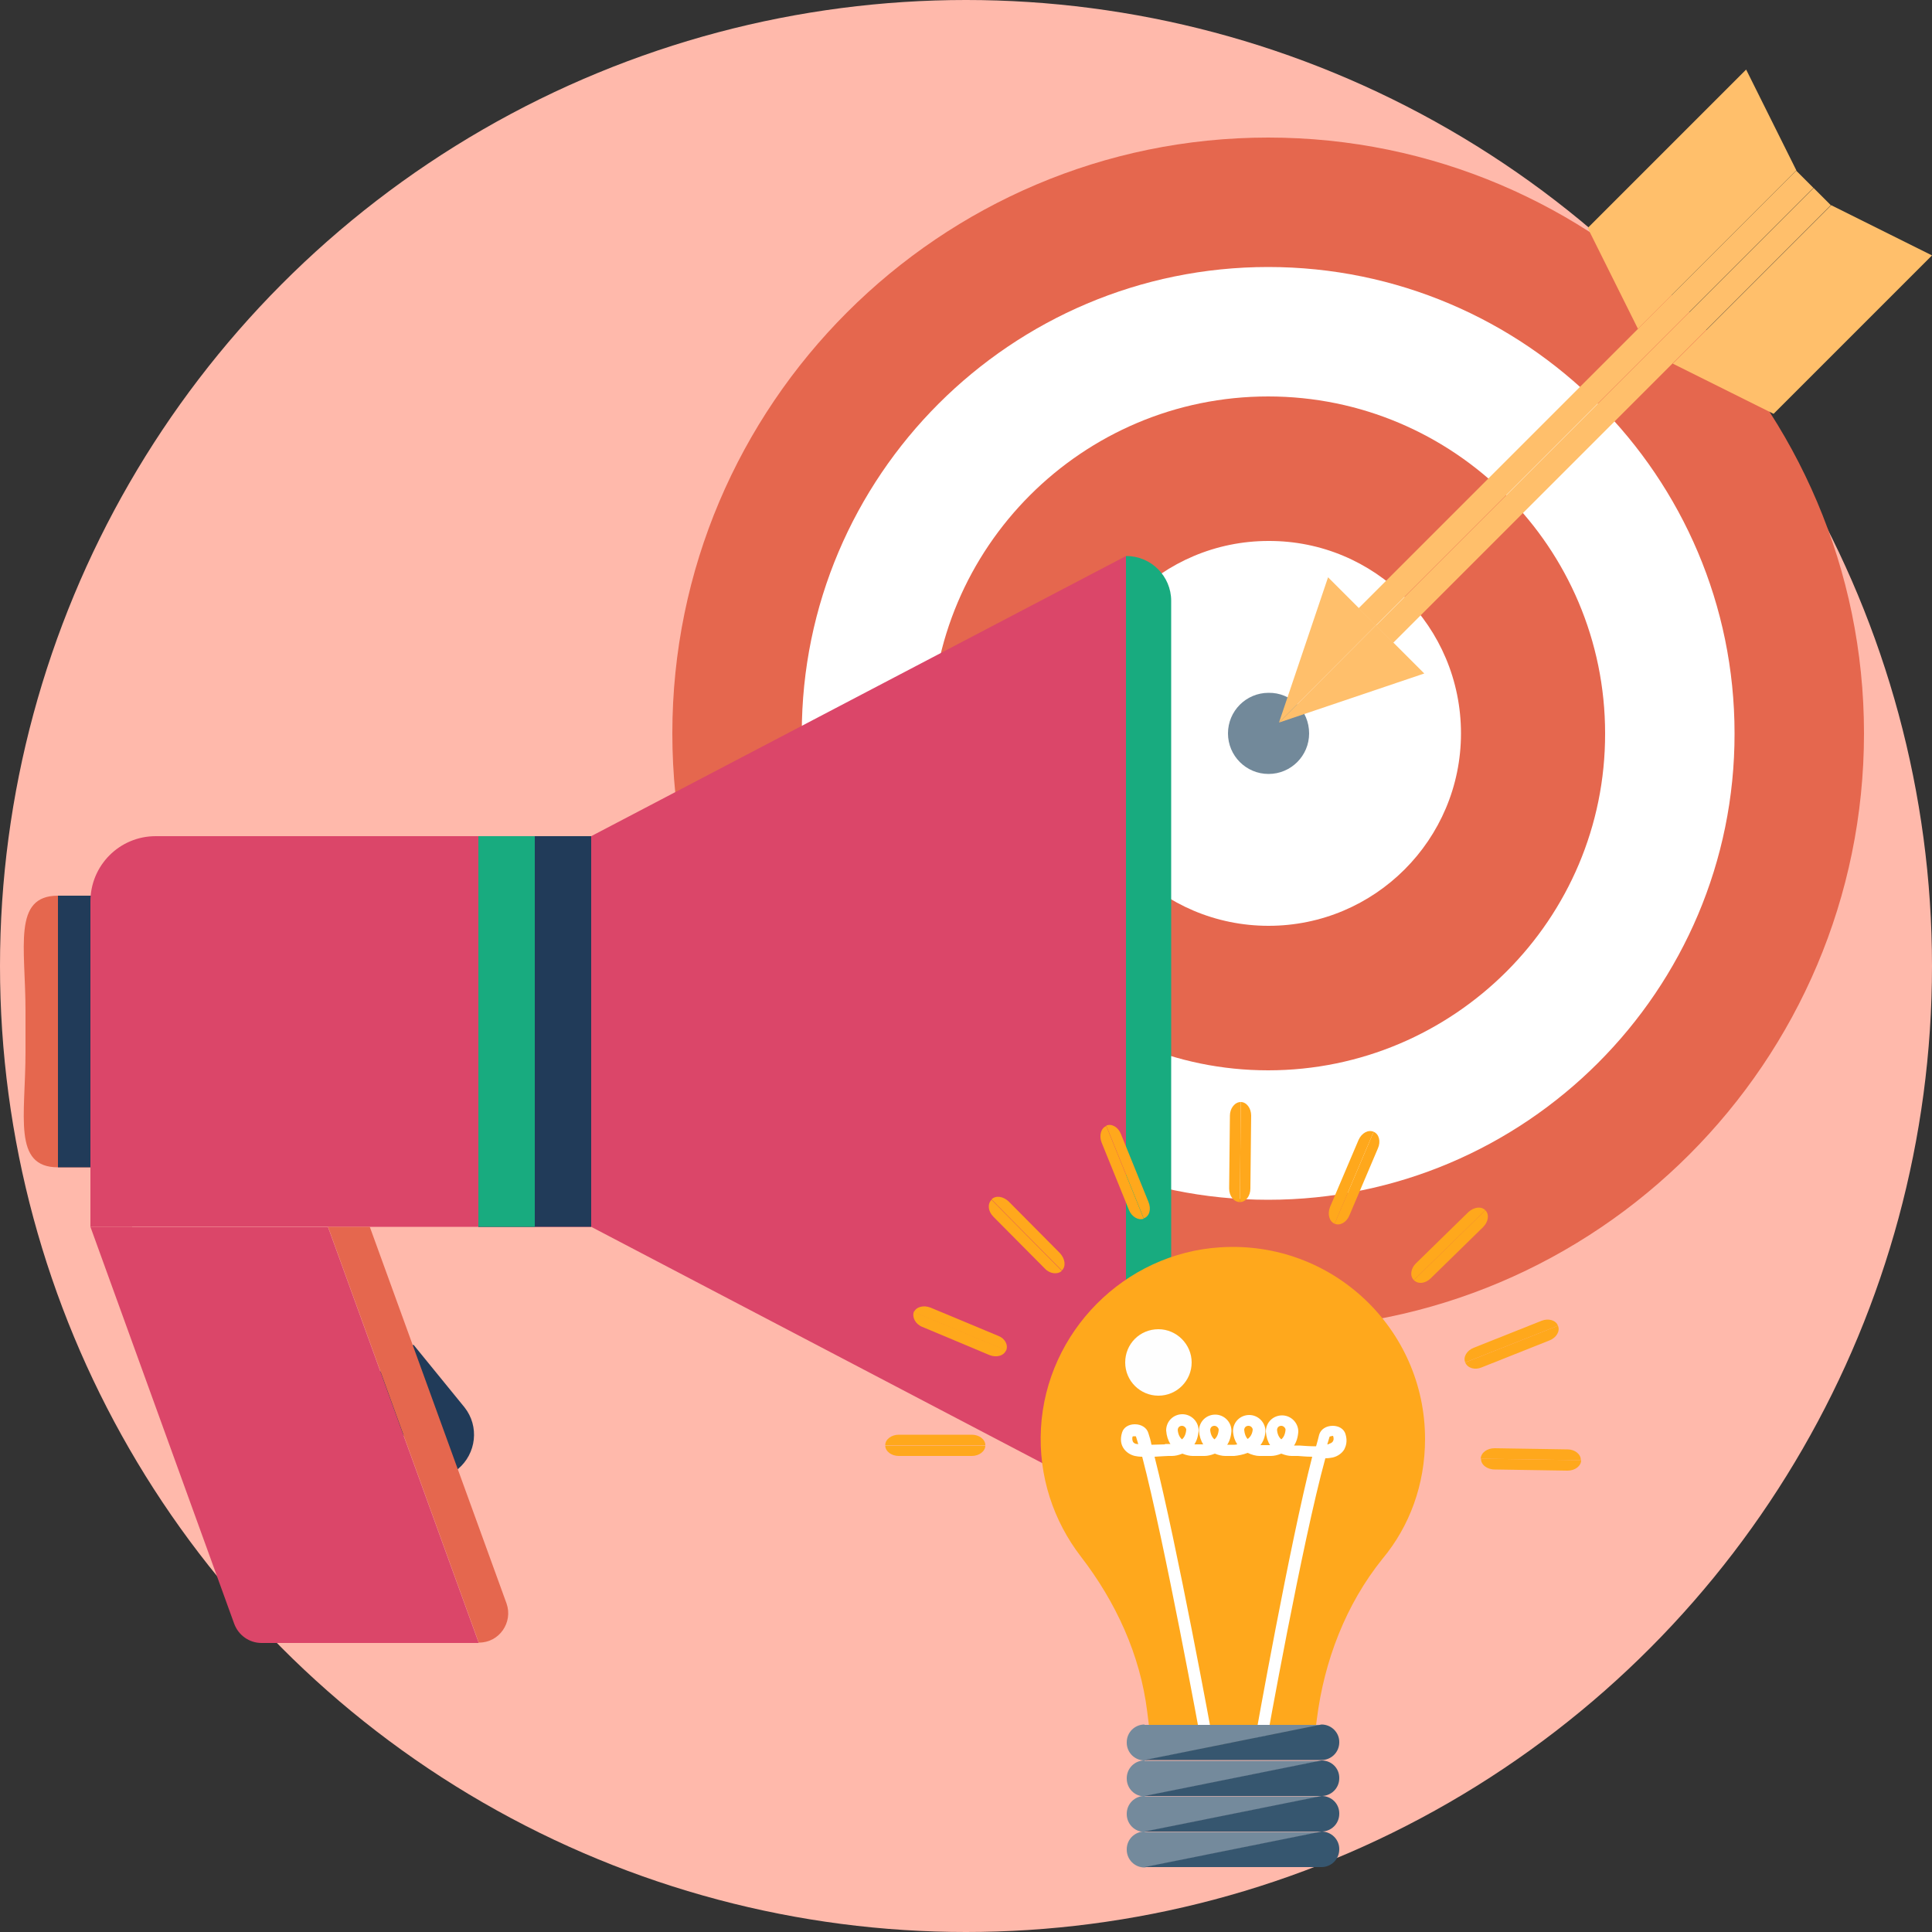 <?xml version="1.0" encoding="UTF-8"?> <svg xmlns="http://www.w3.org/2000/svg" xmlns:xlink="http://www.w3.org/1999/xlink" version="1.1" id="Слой_1" x="0px" y="0px" viewBox="0 0 50 50" style="enable-background:new 0 0 50 50;" xml:space="preserve"><rect x="0" y="0" width="50" height="50" fill="#333333" stroke="none"/> <style type="text/css"> .st0{fill:#FFB9AB;} .st1{fill:#E5674E;} .st2{fill:#FFFFFF;} .st3{fill:#72899A;} .st4{fill:#FFBF6B;} .st5{fill:#213B59;} .st6{fill:#DB4669;} .st7{fill:#18AB7F;} .st8{fill:#FFA81C;} .st9{fill:#FEFEFE;} .st10{fill:#748A9C;} .st11{fill:#36566F;} </style> <circle class="st0" cx="25" cy="25" r="25"></circle> <g> <g> <path class="st1" d="M32.82,34.4c-8.5,0-15.42-6.92-15.42-15.42c0-8.5,6.92-15.42,15.42-15.42c8.5,0,15.42,6.92,15.42,15.42 C48.24,27.48,41.33,34.4,32.82,34.4z"></path> <path class="st2" d="M32.82,31.05c-6.66,0-12.07-5.42-12.07-12.07c0-6.66,5.42-12.07,12.07-12.07c6.66,0,12.07,5.42,12.07,12.07 C44.9,25.63,39.48,31.05,32.82,31.05z"></path> <path class="st1" d="M32.82,27.7c-4.81,0-8.72-3.91-8.72-8.72c0-4.81,3.91-8.72,8.72-8.72s8.72,3.91,8.72,8.72 C41.55,23.79,37.63,27.7,32.82,27.7z"></path> <path class="st2" d="M37.81,18.98c0,2.75-2.23,4.98-4.98,4.98c-2.75,0-4.98-2.23-4.98-4.98c0-2.75,2.23-4.98,4.98-4.98 C35.58,13.99,37.81,16.22,37.81,18.98z"></path> </g> <path class="st3" d="M33.88,18.98c0,0.58-0.47,1.05-1.05,1.05c-0.58,0-1.05-0.47-1.05-1.05c0-0.58,0.47-1.05,1.05-1.05 C33.41,17.92,33.88,18.39,33.88,18.98z"></path> <g> <g> <polygon class="st4" points="33.1,18.7 35.61,16.18 36.86,17.43 "></polygon> <rect x="33.49" y="10.43" transform="matrix(0.707 -0.707 0.707 0.707 4.558 32.494)" class="st4" width="16.02" height="0.63"></rect> <polygon class="st4" points="45.9,10.71 50,6.61 47.39,5.31 43.29,9.41 "></polygon> </g> <g> <polygon class="st4" points="33.1,18.7 35.61,16.18 34.37,14.94 "></polygon> <rect x="33.04" y="9.98" transform="matrix(0.707 -0.707 0.707 0.707 4.744 32.046)" class="st4" width="16.02" height="0.63"></rect> <polygon class="st4" points="41.09,5.9 45.19,1.8 46.49,4.41 42.39,8.51 "></polygon> </g> </g> </g> <g> <path class="st5" d="M11.85,38.02l-0.42,0.34l-2.03-2.5l1.3-1.06l1.32,1.62C12.41,36.91,12.33,37.62,11.85,38.02z"></path> <path class="st1" d="M3.2,30.21H1.5c-1.18,0-0.84-1.33-0.84-2.98v-1.07c0-1.65-0.34-2.98,0.84-2.98h1.7V30.21z"></path> <rect x="1.5" y="23.18" class="st5" width="1.7" height="7.03"></rect> <g> <path class="st6" d="M15.3,31.75H2.34v-8.42c0-0.93,0.75-1.69,1.69-1.69H15.3V31.75z"></path> <polygon class="st6" points="29.14,39 15.3,31.75 15.3,21.64 29.14,14.39 "></polygon> <g> <path class="st1" d="M9.57,31.75H8.49l3.9,10.76h0.01c0.52,0,0.88-0.52,0.71-1.01L9.57,31.75z"></path> <path class="st6" d="M3.42,31.75H2.34l3.72,10.27c0.11,0.3,0.39,0.5,0.71,0.5h0.55h5.07l-3.9-10.76H3.42z"></path> </g> <path class="st7" d="M29.15,39h-0.01V14.39h0.01c0.64,0,1.16,0.52,1.16,1.16v22.28C30.31,38.48,29.79,39,29.15,39z"></path> </g> <rect x="12.38" y="21.64" class="st5" width="2.92" height="10.11"></rect> <rect x="12.38" y="21.64" class="st7" width="1.46" height="10.11"></rect> </g> <g> <path class="st8" d="M36.88,37.24c0-2.85-2.4-5.14-5.29-4.96c-2.49,0.15-4.51,2.19-4.65,4.68c-0.07,1.25,0.33,2.41,1.03,3.32 c0.91,1.18,1.54,2.55,1.72,4.02l0.13,1.03h4.15l0.11-0.84c0.19-1.51,0.75-2.97,1.7-4.15C36.48,39.5,36.88,38.42,36.88,37.24z"></path> <g> <path class="st2" d="M32.77,45.12l-0.3-0.05c0.04-0.23,0.91-5.11,1.49-7.37c-0.18,0-0.33-0.02-0.37-0.02l-0.16,0 c-0.08,0-0.17-0.02-0.27-0.06c-0.1,0.04-0.19,0.06-0.27,0.06l-0.3,0c-0.08,0-0.2-0.03-0.3-0.08c-0.13,0.05-0.25,0.07-0.35,0.08 l-0.23,0c-0.08,0-0.17-0.02-0.27-0.06c-0.1,0.04-0.19,0.06-0.27,0.06l-0.3,0c-0.08,0-0.17-0.02-0.27-0.06 c-0.1,0.04-0.19,0.06-0.27,0.06h-0.09c-0.04,0-0.19,0.01-0.36,0.02c0.58,2.28,1.49,7.24,1.5,7.3l-0.3,0.06 c-0.01-0.06-0.94-5.14-1.52-7.36c-0.08,0-0.14-0.01-0.19-0.02c-0.13-0.03-0.24-0.11-0.3-0.21c-0.05-0.08-0.09-0.21-0.03-0.4 c0.04-0.13,0.17-0.21,0.33-0.21h0c0.17,0,0.31,0.09,0.35,0.23c0.03,0.09,0.06,0.19,0.08,0.3c0.12,0,0.25-0.01,0.35-0.01v-0.01 h0.14c-0.06-0.09-0.1-0.21-0.11-0.35c0-0.24,0.19-0.42,0.42-0.42c0.23,0,0.42,0.19,0.42,0.42c-0.01,0.15-0.05,0.27-0.11,0.36 l0.23,0c-0.06-0.09-0.1-0.21-0.11-0.35c0-0.24,0.19-0.42,0.42-0.42s0.42,0.19,0.42,0.42c-0.01,0.15-0.05,0.27-0.11,0.36l0.19,0 c0,0,0.03,0,0.07-0.01c-0.06-0.09-0.1-0.2-0.11-0.34c0-0.24,0.19-0.42,0.42-0.42c0.23,0,0.42,0.19,0.42,0.42 c-0.01,0.15-0.06,0.27-0.13,0.36l0.25,0c-0.06-0.09-0.1-0.21-0.11-0.35c0-0.24,0.19-0.42,0.42-0.42c0.23,0,0.42,0.19,0.42,0.42 c-0.01,0.15-0.05,0.27-0.11,0.36l0.14,0c0.12,0.01,0.28,0.02,0.43,0.02c0.03-0.11,0.06-0.21,0.08-0.3 c0.04-0.14,0.18-0.23,0.35-0.23c0.16,0,0.29,0.08,0.33,0.21c0.06,0.19,0.01,0.32-0.03,0.4c-0.06,0.1-0.17,0.18-0.3,0.21 c-0.05,0.01-0.12,0.02-0.19,0.02C33.7,39.92,32.78,45.06,32.77,45.12z M34.5,37.16c-0.01,0-0.07,0.01-0.09,0.02 c-0.02,0.06-0.04,0.13-0.06,0.2c0.02,0,0.03,0,0.04-0.01c0.03-0.01,0.08-0.03,0.1-0.06C34.52,37.27,34.52,37.22,34.5,37.16z M29.36,37.17c-0.02,0-0.04,0-0.05,0.01c-0.01,0.04-0.01,0.09,0.01,0.13c0.02,0.04,0.07,0.06,0.1,0.06c0.01,0,0.03,0,0.04,0.01 c-0.02-0.07-0.04-0.14-0.06-0.2C29.4,37.17,29.38,37.17,29.36,37.17z M31.43,36.9c-0.07,0-0.11,0.05-0.11,0.11 c0.01,0.11,0.05,0.19,0.11,0.24c0.06-0.05,0.1-0.13,0.11-0.25C31.54,36.96,31.49,36.9,31.43,36.9z M33.16,36.9 c-0.07,0-0.11,0.05-0.11,0.11c0.01,0.11,0.05,0.19,0.11,0.24c0.06-0.05,0.1-0.13,0.11-0.25C33.27,36.96,33.22,36.9,33.16,36.9z M30.59,36.9c-0.07,0-0.11,0.05-0.11,0.11c0.01,0.11,0.05,0.19,0.11,0.24c0.06-0.05,0.1-0.13,0.11-0.25 C30.7,36.96,30.65,36.9,30.59,36.9z M32.31,36.9c-0.07,0-0.11,0.05-0.11,0.11c0.01,0.1,0.04,0.18,0.09,0.23 c0.07-0.05,0.12-0.13,0.13-0.24C32.42,36.96,32.38,36.9,32.31,36.9z"></path> </g> <g> <g> <path class="st8" d="M25.15,37.68h-1.89c-0.19,0-0.35-0.12-0.35-0.27v0h2.59v0C25.5,37.56,25.34,37.68,25.15,37.68z"></path> <path class="st8" d="M25.5,37.4h-2.59v0c0-0.15,0.16-0.27,0.35-0.27h1.89C25.34,37.13,25.5,37.25,25.5,37.4L25.5,37.4z"></path> </g> <g> <path class="st8" d="M25.61,35.07l-1.74-0.73c-0.18-0.07-0.27-0.25-0.22-0.39l0,0l2.39,0.99l0,0 C25.98,35.09,25.79,35.14,25.61,35.07z"></path> <path class="st8" d="M26.04,34.95l-2.39-0.99l0,0c0.06-0.14,0.25-0.19,0.43-0.12l1.75,0.73C26,34.63,26.1,34.8,26.04,34.95 L26.04,34.95z"></path> </g> <g> <path class="st8" d="M27.04,32.83l-1.33-1.34c-0.14-0.14-0.16-0.33-0.05-0.44l0,0l1.82,1.84l0,0 C27.37,32.99,27.17,32.97,27.04,32.83z"></path> <path class="st8" d="M27.48,32.88l-1.82-1.84l0,0c0.11-0.11,0.3-0.08,0.44,0.05l1.33,1.34C27.57,32.58,27.59,32.78,27.48,32.88 L27.48,32.88z"></path> </g> <g> <path class="st8" d="M29.22,31.32l-0.71-1.75c-0.07-0.18-0.02-0.37,0.12-0.43l0,0l0.97,2.4l0,0 C29.46,31.59,29.29,31.49,29.22,31.32z"></path> <path class="st8" d="M29.6,31.53l-0.97-2.4l0,0c0.14-0.06,0.31,0.04,0.38,0.22l0.71,1.75C29.8,31.29,29.75,31.48,29.6,31.53 L29.6,31.53z"></path> </g> <g> <path class="st8" d="M31.81,30.76l0.02-1.89c0-0.19,0.13-0.35,0.28-0.35l0,0l-0.02,2.59h0C31.93,31.11,31.81,30.95,31.81,30.76z"></path> <path class="st8" d="M32.09,31.11l0.02-2.59h0c0.15,0,0.27,0.16,0.27,0.35l-0.02,1.89C32.36,30.95,32.24,31.11,32.09,31.11 L32.09,31.11z"></path> </g> <g> <path class="st8" d="M34.42,31.24l0.74-1.74c0.08-0.18,0.25-0.27,0.39-0.21l0,0l-1.01,2.38l0,0 C34.4,31.61,34.35,31.42,34.42,31.24z"></path> <path class="st8" d="M34.54,31.67l1.01-2.38l0,0c0.14,0.06,0.19,0.25,0.11,0.43l-0.74,1.74C34.85,31.63,34.68,31.73,34.54,31.67 L34.54,31.67z"></path> </g> <g> <path class="st8" d="M36.65,32.69L38,31.37c0.14-0.13,0.33-0.16,0.44-0.05l0,0l-1.85,1.81l0,0 C36.48,33.02,36.51,32.82,36.65,32.69z"></path> <path class="st8" d="M36.59,33.13l1.85-1.81l0,0c0.11,0.11,0.08,0.3-0.06,0.44l-1.35,1.32C36.89,33.22,36.7,33.24,36.59,33.13 L36.59,33.13z"></path> </g> <g> <path class="st8" d="M38.14,34.88l1.76-0.7c0.18-0.07,0.37-0.01,0.42,0.13l0,0l-2.4,0.95l0,0 C37.86,35.12,37.96,34.95,38.14,34.88z"></path> <path class="st8" d="M37.92,35.26l2.4-0.95l0,0c0.06,0.14-0.04,0.31-0.22,0.38l-1.76,0.7C38.17,35.46,37.98,35.41,37.92,35.26 L37.92,35.26z"></path> </g> <g> <path class="st8" d="M38.68,37.48l1.89,0.03c0.19,0,0.35,0.13,0.34,0.28l0,0l-2.59-0.04v0C38.33,37.59,38.49,37.48,38.68,37.48z"></path> <path class="st8" d="M38.33,37.75l2.59,0.04v0c0,0.15-0.16,0.27-0.35,0.27l-1.89-0.03C38.48,38.03,38.32,37.9,38.33,37.75 L38.33,37.75z"></path> </g> </g> <path class="st9" d="M30.84,35.26c0,0.47-0.38,0.86-0.86,0.86c-0.47,0-0.86-0.38-0.86-0.86c0-0.48,0.38-0.86,0.86-0.86 C30.45,34.4,30.84,34.79,30.84,35.26z"></path> <g> <path class="st10" d="M29.62,44.63c-0.25,0-0.46,0.2-0.46,0.46v0.01c0,0.25,0.2,0.46,0.46,0.46l4.58-0.92H29.62z"></path> <path class="st11" d="M34.2,44.63l-4.58,0.92h4.58c0.25,0,0.46-0.2,0.46-0.46v-0.01C34.66,44.84,34.46,44.63,34.2,44.63z"></path> </g> <g> <path class="st10" d="M29.62,45.56c-0.25,0-0.46,0.2-0.46,0.46v0.01c0,0.25,0.2,0.46,0.46,0.46l4.58-0.92H29.62z"></path> <path class="st11" d="M34.2,45.56l-4.58,0.92h4.58c0.25,0,0.46-0.2,0.46-0.46v-0.01C34.66,45.76,34.46,45.56,34.2,45.56z"></path> </g> <g> <path class="st10" d="M29.62,46.48c-0.25,0-0.46,0.2-0.46,0.46v0.01c0,0.25,0.2,0.46,0.46,0.46l4.58-0.92H29.62z"></path> <path class="st11" d="M34.2,46.48l-4.58,0.92h4.58c0.25,0,0.46-0.2,0.46-0.46v-0.01C34.66,46.68,34.46,46.48,34.2,46.48z"></path> </g> <g> <path class="st10" d="M29.62,47.4c-0.25,0-0.46,0.2-0.46,0.46v0.01c0,0.25,0.2,0.46,0.46,0.46l4.58-0.92H29.62z"></path> <path class="st11" d="M34.2,47.4l-4.58,0.92h4.58c0.25,0,0.46-0.2,0.46-0.46v-0.01C34.66,47.61,34.46,47.4,34.2,47.4z"></path> </g> </g> </svg> 